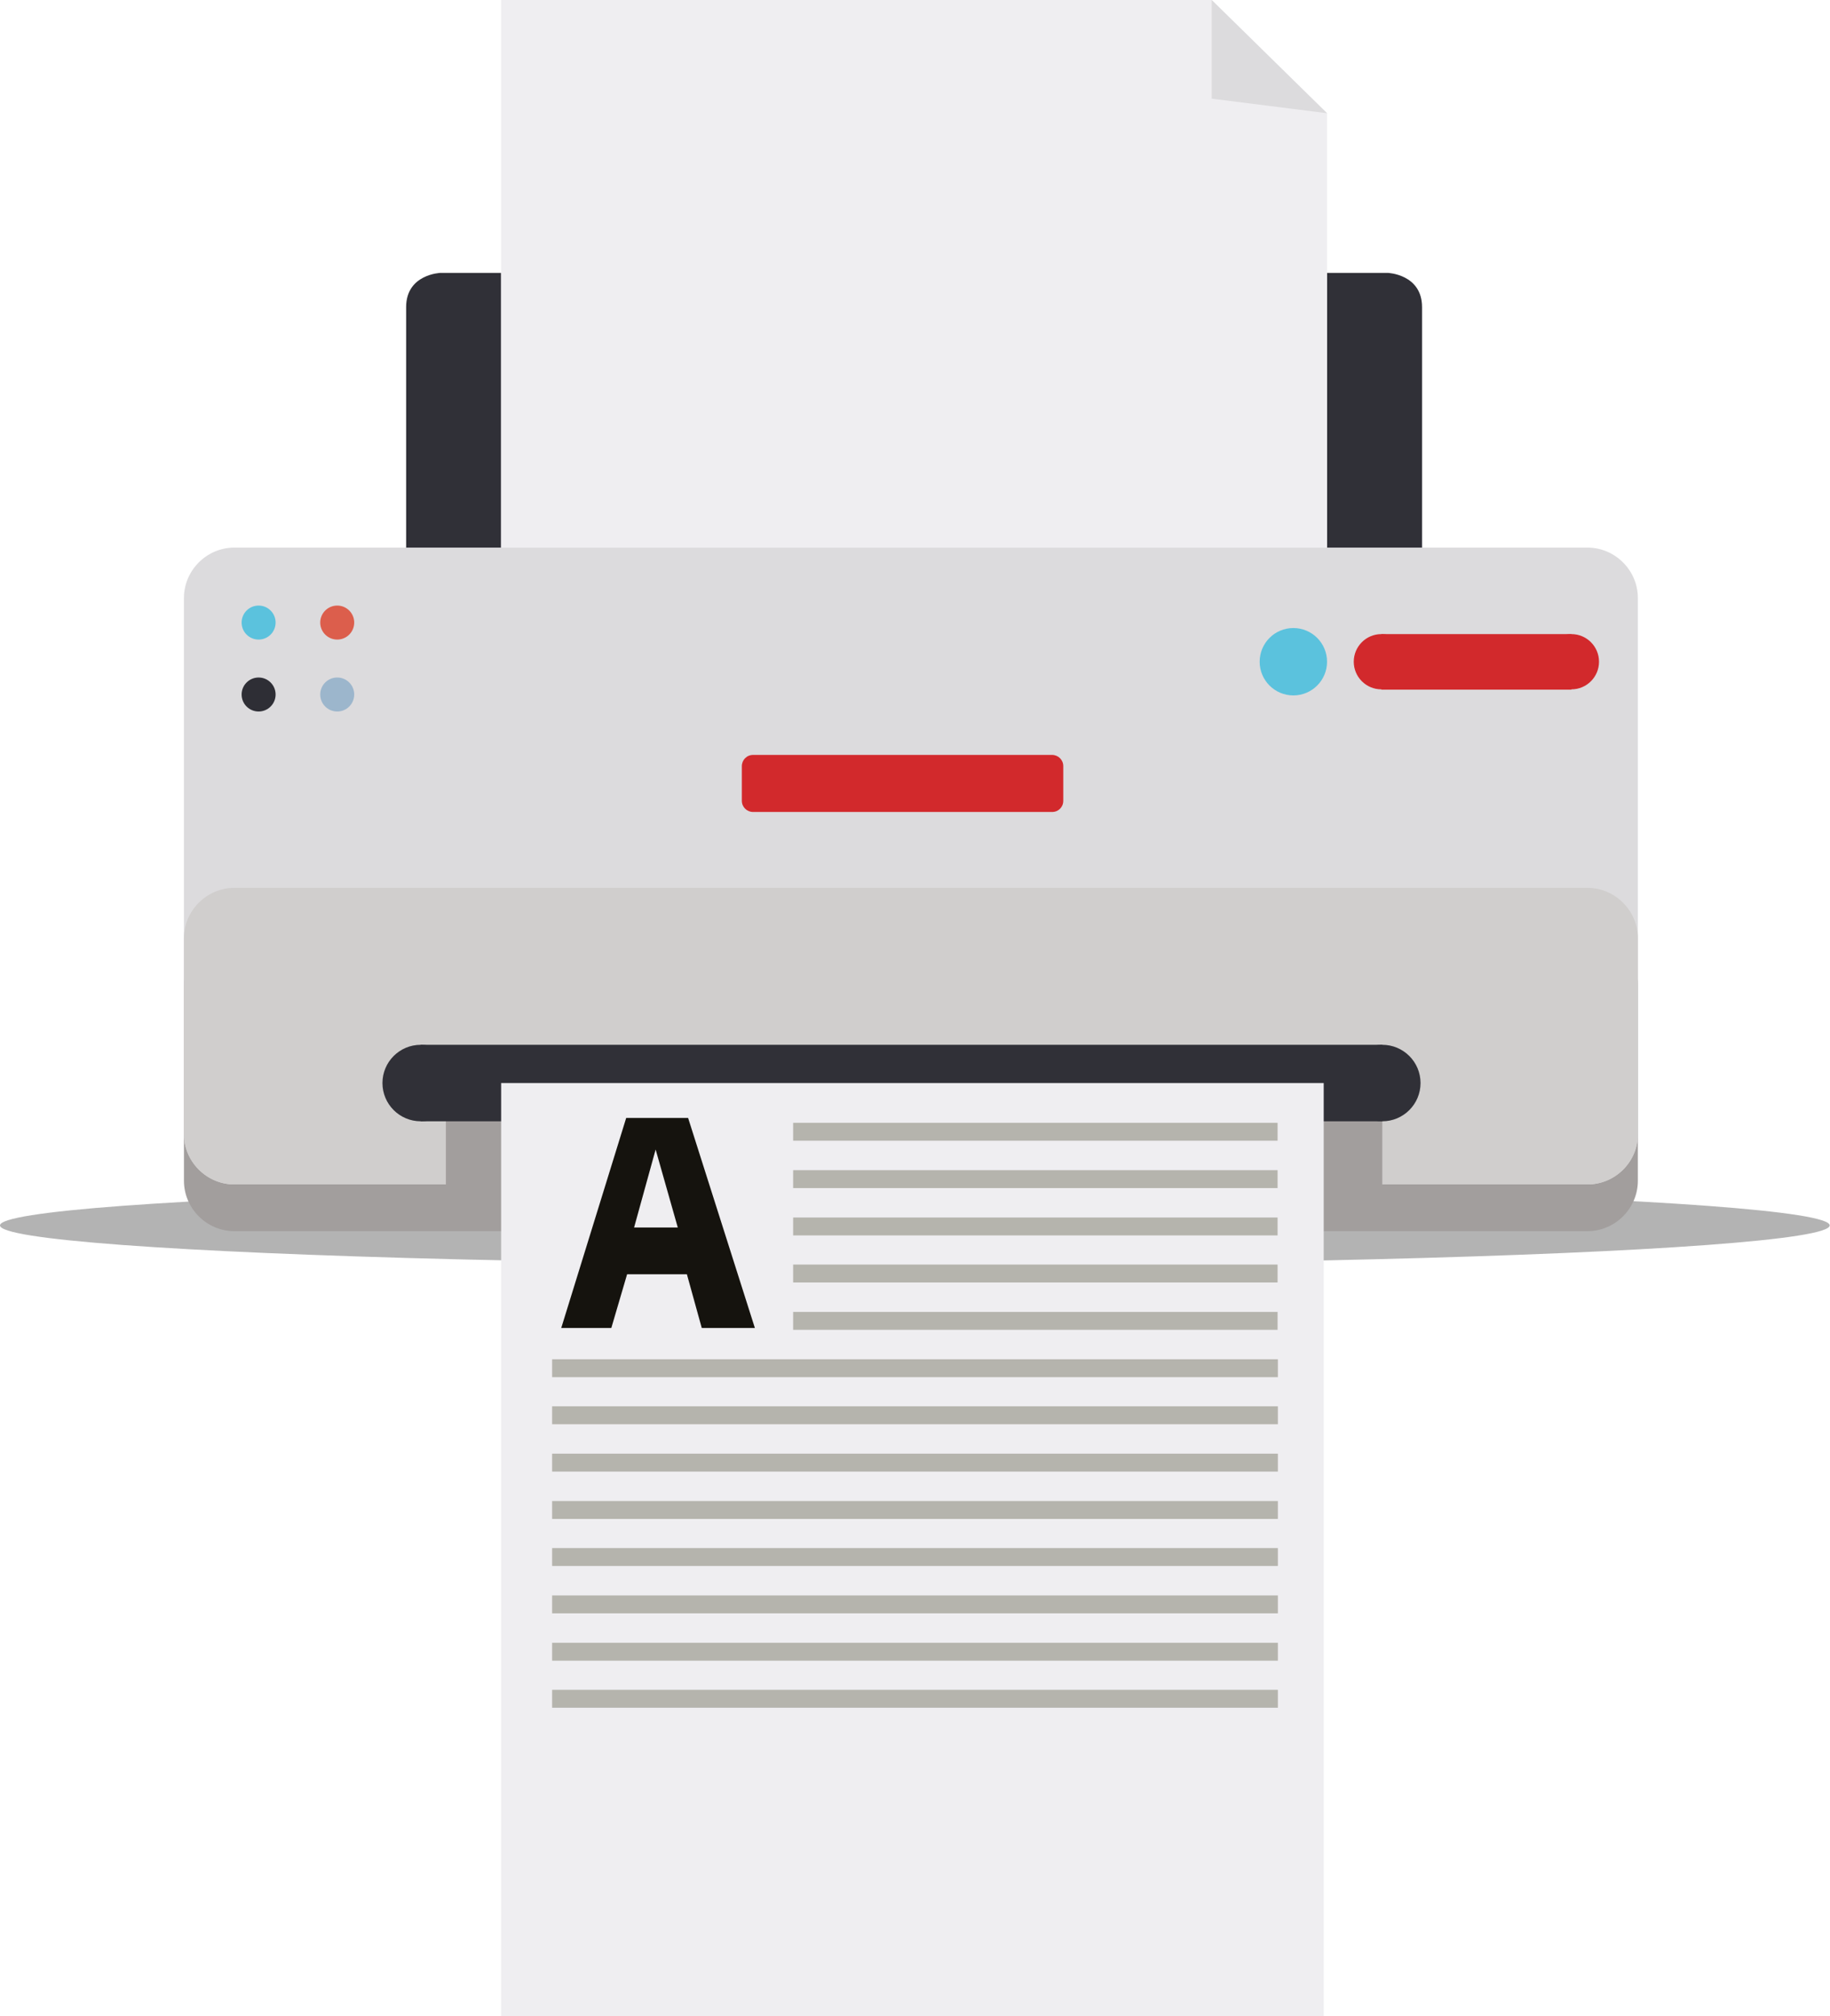 <?xml version="1.0" encoding="utf-8"?>
<!-- Generator: Adobe Illustrator 22.0.0, SVG Export Plug-In . SVG Version: 6.00 Build 0)  -->
<svg version="1.1" id="Calque_1" xmlns="http://www.w3.org/2000/svg" xmlns:xlink="http://www.w3.org/1999/xlink" x="0px" y="0px"
	 viewBox="0 0 602.9 664.2" style="enable-background:new 0 0 602.9 664.2;" xml:space="preserve">
<style type="text/css">
	.st0{opacity:0.3;}
	.st1{fill:#A29E9D;}
	.st2{fill:#DCDBDD;}
	.st3{fill:#D0CECD;}
	.st4{fill:#D2292C;}
	.st5{fill:#5BC2DD;}
	.st6{fill:#DC5E4C;}
	.st7{fill:#9CB6CC;}
	.st8{fill:#2E2E35;}
	.st9{fill:#303037;}
	.st10{fill:#EFEEF1;}
	.st11{fill:#15130E;}
	.st12{fill:#B5B4AD;}
</style>
<ellipse class="st0" cx="301.4" cy="403.7" rx="301.4" ry="12.9"/>
<g>
	<path class="st1" d="M523,405.6H77.2c-9.1,0-16.6-7.5-16.6-16.6v-64.5c0-9.1,7.5-16.6,16.6-16.6H523c9.1,0,16.6,7.5,16.6,16.6V389
		C539.6,398.1,532.1,405.6,523,405.6z"/>
	<path class="st2" d="M523,390.2H77.2c-9.1,0-16.6-7.5-16.6-16.6V197c0-9.1,7.5-16.6,16.6-16.6H523c9.1,0,16.6,7.5,16.6,16.6v176.7
		C539.6,382.8,532.1,390.2,523,390.2z"/>
	<path class="st3" d="M523,390.2H77.2c-9.1,0-16.6-7.5-16.6-16.6v-64.5c0-9.1,7.5-16.6,16.6-16.6H523c9.1,0,16.6,7.5,16.6,16.6v64.5
		C539.6,382.8,532.1,390.2,523,390.2z"/>
	<path class="st4" d="M346.6,267.5h-98.5c-2,0-3.7-1.6-3.7-3.7v-11.4c0-2,1.6-3.7,3.7-3.7h98.5c2,0,3.7,1.6,3.7,3.7v11.4
		C350.3,265.9,348.7,267.5,346.6,267.5z"/>
	<circle class="st5" cx="426.1" cy="218" r="11.1"/>
	<circle class="st6" cx="111.1" cy="205.1" r="5.6"/>
	<circle class="st5" cx="85.2" cy="205.1" r="5.6"/>
	<circle class="st7" cx="111.1" cy="228.8" r="5.6"/>
	<circle class="st8" cx="85.2" cy="228.8" r="5.6"/>
	<g>
		<circle class="st4" cx="455.1" cy="218" r="9.1"/>
		<circle class="st4" cx="517.7" cy="218" r="9.1"/>
		<rect x="455.1" y="208.9" class="st4" width="62.6" height="18.3"/>
	</g>
	<rect x="146.9" y="368.3" class="st1" width="308.5" height="23.3"/>
	<g>
		<circle class="st9" cx="138.6" cy="356.8" r="12.6"/>
		<circle class="st9" cx="455.4" cy="356.8" r="12.6"/>
		<rect x="138.6" y="344.2" class="st9" width="316.8" height="25.2"/>
	</g>
	<rect x="165.1" y="356.8" class="st10" width="271" height="307.4"/>
	<path class="st11" d="M226.7,368.3h-20.4l-21.4,69.2h16.5l5.2-17.7h19.7l4.9,17.7h17.5L226.7,368.3z M208.9,404.4l7.1-25.7
		l7.3,25.7H208.9z"/>
	<rect x="261.3" y="369.9" class="st12" width="159.6" height="5.9"/>
	<rect x="261.3" y="385.5" class="st12" width="159.6" height="5.9"/>
	<rect x="261.3" y="401.1" class="st12" width="159.6" height="5.9"/>
	<rect x="261.3" y="416.6" class="st12" width="159.6" height="5.9"/>
	<rect x="261.3" y="432.2" class="st12" width="159.6" height="5.9"/>
	<rect x="181.9" y="447.8" class="st12" width="239.1" height="5.9"/>
	<rect x="181.9" y="463.3" class="st12" width="239.1" height="5.9"/>
	<rect x="181.9" y="478.9" class="st12" width="239.1" height="5.9"/>
	<rect x="181.9" y="494.5" class="st12" width="239.1" height="5.9"/>
	<rect x="181.9" y="510" class="st12" width="239.1" height="5.9"/>
	<rect x="181.9" y="525.6" class="st12" width="239.1" height="5.9"/>
	<rect x="181.9" y="541.2" class="st12" width="239.1" height="5.9"/>
	<rect x="181.9" y="556.7" class="st12" width="239.1" height="5.9"/>
	<path class="st9" d="M437.2,89.9v90.5h31.3l0-79.2c0-10.9-11.3-11.3-11.3-11.3H437.2z"/>
	<path class="st9" d="M149.5,89.9h15.6v90.5h-31.3l0-79.2c0-10.9,11.3-11.3,11.3-11.3"/>
	<polygon class="st10" points="165.1,180.4 165.1,0 399.2,0 437.2,37.3 437.2,180.4 	"/>
	<polygon class="st2" points="399.2,0 399.2,32.5 437.2,37.3 	"/>
</g>
</svg>
